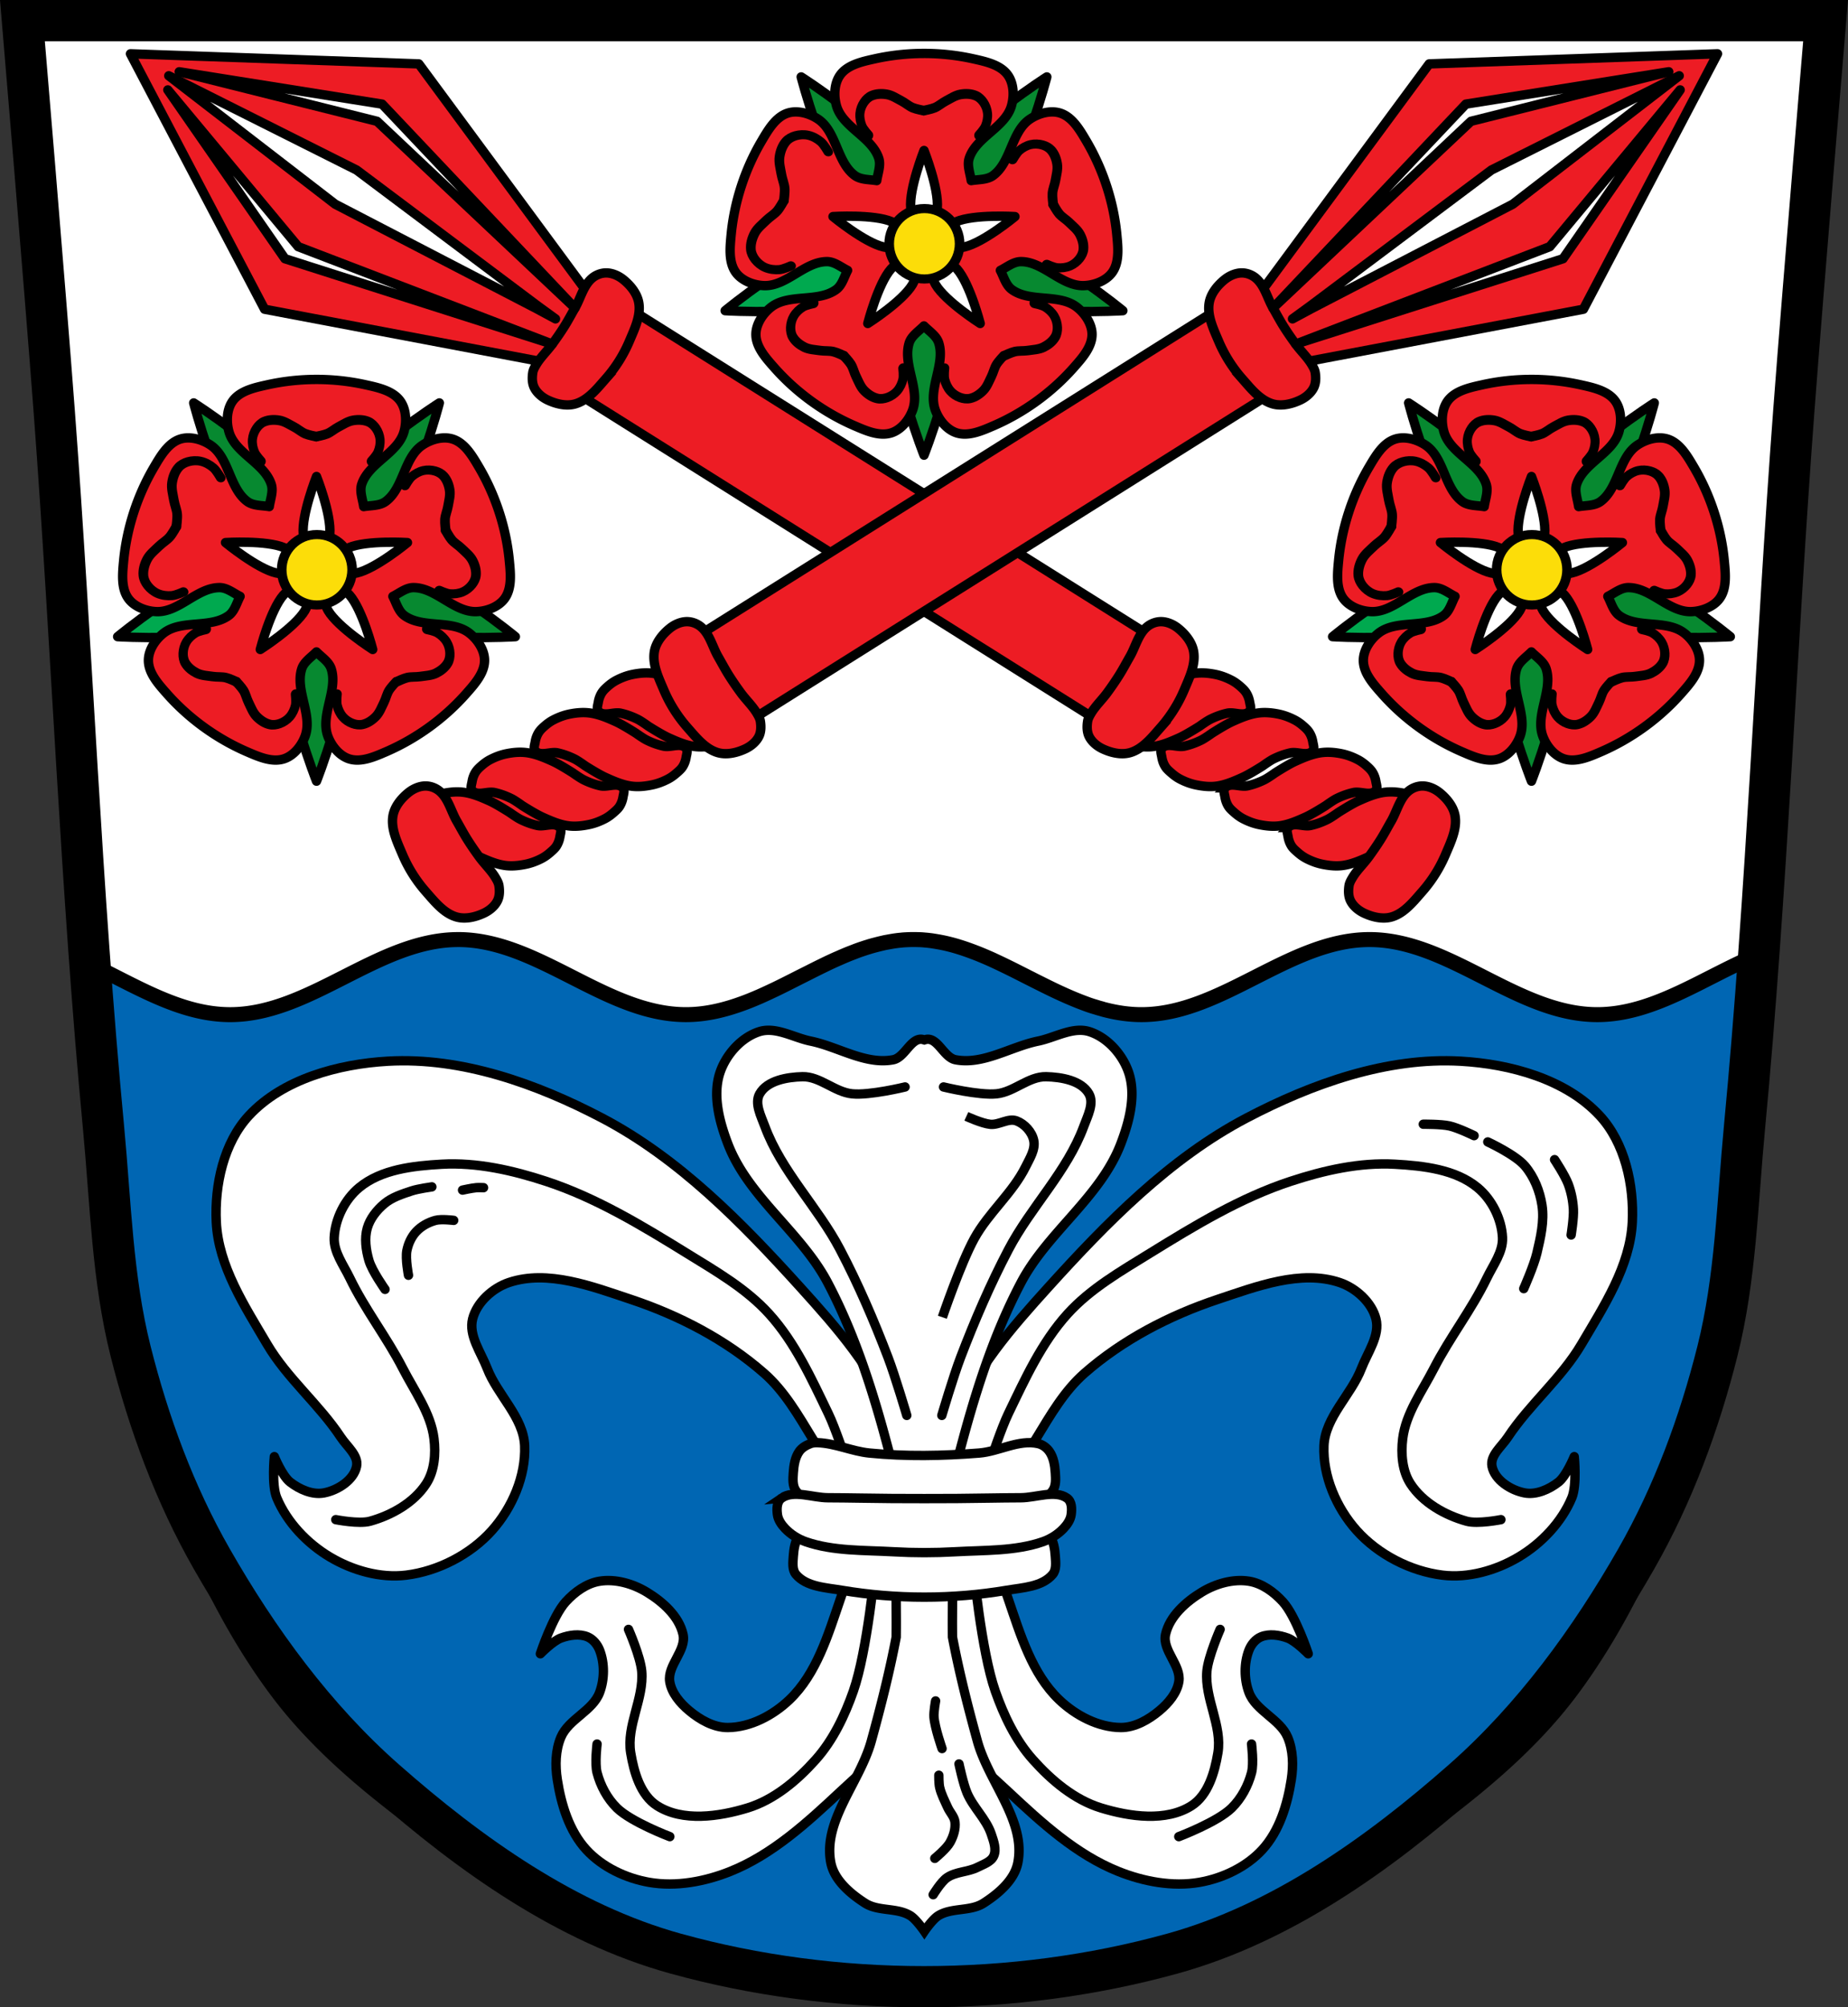 <svg xmlns="http://www.w3.org/2000/svg" xmlns:xlink="http://www.w3.org/1999/xlink" width="986.001" height="1070.993"><rect width="100%" height="100%" fill="#333333" stroke="none"/><defs><path id="o" d="M304.93 102.36c1.493-10.05 4.099-22.577 8.345-29.71 11.769-19.77 52.04-45.34 52.04-45.34s-11.857 46.19-27.01 63.51c-5.467 6.247-16.568 12.603-25.664 17.14-2.073 1.941-12.86 9.629-12.86 9.629s3.393-12.01 5.151-15.225z" style="fill:#078930;stroke:#000;stroke-width:5;stroke-linecap:round;stroke-linejoin:round"/><path id="q" d="M315.84 117.78c10.02-1.685 22.739-3.077 30.834-1.242 22.439 5.085 59.2 35.486 59.2 35.486s-47.596 2.994-68.74-6.068c-7.631-3.27-17.11-11.864-24.23-19.11-2.486-1.372-13.13-9.256-13.13-9.256s12.467-.482 16.07.195z" style="fill:#078930;stroke:#000;stroke-width:5;stroke-linecap:round;stroke-linejoin:round"/><path id="r" d="M295 132.92c-4.697 9.01-9.947 20.678-10.701 28.945-2.091 22.913 15.477 67.26 15.477 67.26s17.542-44.35 15.451-67.26c-.754-8.267-6-19.933-10.701-28.945-.538-2.789-4.75-15.347-4.75-15.347s-4.307 11.709-4.776 15.347z" style="fill:#078930;stroke:#000;stroke-width:5;stroke-linecap:round;stroke-linejoin:round"/><path id="w" d="M-994.07 45.37c0 13.321-10.22 24.12-22.828 24.12-12.607 0-22.828-10.799-22.828-24.12 0-13.321 10.22-24.12 22.827-24.12 12.607 0 22.828 10.799 22.828 24.12z" style="fill:#fcdd09;stroke:#000;stroke-width:6.243;stroke-linecap:round;stroke-linejoin:round"/><path id="s" d="M-801.29 38.493s-5.183-.876-7.614-1.827c-2.709-1.06-4.995-2.997-7.614-4.264-3.36-1.625-6.665-3.697-10.355-4.264-3.525-.542-7.357-.433-10.659.914-2.07.844-3.865 2.454-5.177 4.264-1.472 2.03-2.503 4.509-2.741 7-.264 2.775.372 5.684 1.523 8.223 1.015 2.238 4.568 5.787 4.568 5.787" style="stroke:#000;stroke-linecap:round"/><path id="t" d="M-801.29 38.493s5.183-.876 7.614-1.827c2.709-1.06 4.995-2.997 7.614-4.264 3.36-1.625 6.665-3.697 10.355-4.264 3.525-.542 7.357-.433 10.659.914 2.07.844 3.865 2.454 5.177 4.264 1.472 2.03 2.503 4.509 2.741 7 .264 2.775-.372 5.684-1.523 8.223-1.015 2.238-4.568 5.787-4.568 5.787" style="stroke:#000;stroke-linecap:round"/><path id="u" d="M-797.09 82.921c-1.788-12.04-4.908-27.03-9.991-35.572-14.09-23.672-62.31-54.28-62.31-54.28s14.196 55.31 32.34 76.04c6.546 7.48 19.838 15.09 30.728 20.518 2.483 2.324 15.397 11.529 15.397 11.529s-4.062-14.375-6.167-18.229z" style="fill:#fff;stroke:#000;stroke-width:13.09;stroke-linecap:round;stroke-linejoin:round"/><path id="v" d="M-810.17 101.38c-11.999-2.02-27.23-3.684-36.919-1.487-26.867 6.088-70.876 42.488-70.876 42.488s56.988 3.585 82.31-7.266c9.136-3.915 20.481-14.205 29.01-22.886 2.977-1.643 15.722-11.08 15.722-11.08s-14.927-.577-19.243.233z" style="fill:#fff;stroke:#000;stroke-width:13.09;stroke-linecap:round;stroke-linejoin:round"/><path id="p" d="M294.62 102.36c-1.493-10.05-4.099-22.577-8.345-29.71-11.769-19.77-52.04-45.34-52.04-45.34s11.857 46.19 27.01 63.51c5.467 6.247 16.568 12.603 25.664 17.14 2.073 1.941 12.86 9.629 12.86 9.629s-3.393-12.01-5.151-15.225z" style="fill:#078930;stroke:#000;stroke-width:5;stroke-linecap:round;stroke-linejoin:round"/></defs><path d="M11.97 11.01S23.717 149.988 28.94 219.528c9.563 127.322 14.24 255.03 26.301 382.14 3.784 39.868 4.672 80.436 14.443 119.27 9.669 38.427 23.617 76.31 43.26 110.706 24.794 43.418 55.08 84.937 92.567 117.971 45.188 39.82 97 76.69 155.008 92.721 85.143 23.528 179.819 23.528 264.96 0 58.01-16.03 109.821-52.9 155.01-92.72 37.486-33.035 67.772-74.554 92.567-117.972 19.642-34.396 33.59-72.279 43.26-110.707 9.77-38.833 10.659-79.401 14.442-119.27 12.062-127.109 16.738-254.817 26.301-382.139 5.223-69.54 16.972-208.518 16.972-208.518Z" style="fill:#fff;stroke:none;stroke-width:22;stroke-linecap:butt;stroke-linejoin:miter;stroke-miterlimit:4;stroke-dasharray:none;stroke-opacity:1"/><use xlink:href="#a" width="100%" height="100%" style="fill:#0ff" transform="matrix(-1 0 0 1 985.997 0)"/><path d="m333.012 409.21-12.524 18.922s-19.678-2.447-21.523-2.496c-1.845-.05-17.686-18.519-17.686-18.519l4.334-6.52s10.527-7.354 12.044-8.308c1.517-.953 25.85 7.939 26.532 9.023.681 1.083 8.821 7.895 8.821 7.895z" style="fill:#ed1c24;stroke:#000;fill-opacity:1"/><use xlink:href="#b" width="100%" height="100%" style="fill:#ed1c24;fill-opacity:1" transform="matrix(-1 0 0 1 985.997 0)"/><use xlink:href="#c" width="100%" height="100%" style="fill:#ed1c24;fill-opacity:1" transform="matrix(-1 0 0 1 985.997 0)"/><use xlink:href="#d" width="100%" height="100%" style="fill:#ed1c24;fill-opacity:1" transform="matrix(-1 0 0 1 985.997 0)"/><use xlink:href="#e" width="100%" height="100%" style="fill:#ed1c24;fill-opacity:1" transform="matrix(-1 0 0 1 985.997 0)"/><path id="d" d="m680.73 432.567 12.525 18.922s19.678-2.447 21.523-2.497c1.845-.05 17.686-18.518 17.686-18.518l-4.334-6.521s-10.527-7.354-12.044-8.307c-1.517-.954-25.85 7.938-26.532 9.022-.681 1.084-8.821 7.896-8.821 7.896z" style="fill:#ed1c24;stroke:#000;fill-opacity:1"/><path id="g" d="M653.323 420.868c-.589 1.23.036 2.973.254 4.337.272 1.699.87 3.377 1.728 4.805.86 1.436 2.16 2.526 3.397 3.612 1.396 1.225 2.897 2.33 4.541 3.188 2.722 1.419 5.62 2.531 8.663 3.148 3.575.725 7.282 1.149 10.994.627 4.712-.662 9.342-2.667 13.798-4.684 3.715-1.681 10.687-6.11 10.687-6.11s3.784-2.75 5.827-3.757c2.865-1.41 5.882-2.512 8.93-3.185 3.935-.87 9.086 2.057 11.918-1.088 1.102-1.223.303-3.224.053-4.783-.272-1.698-.87-3.377-1.728-4.804-.86-1.436-2.057-2.549-3.294-3.636-1.397-1.225-2.955-2.37-4.6-3.227-2.722-1.42-5.62-2.532-8.662-3.15-3.575-.726-7.326-1.084-11.038-.563-4.711.662-9.298 2.604-13.753 4.62-3.717 1.683-10.732 6.175-10.732 6.175s-3.739 2.686-5.783 3.692c-2.865 1.411-5.882 2.513-8.93 3.186-3.935.869-9.086-2.057-11.918 1.088a2.263 2.263 0 0 0-.351.51z" style="fill:#ed1c24;stroke:#000;stroke-width:5;stroke-linecap:round;fill-opacity:1"/><path d="M244.444 501.29c-42.745 0-78.911 40.06-121.66 40.06-26.807 0-50.972-15.75-75.81-27.5 3.612 58.17 4.916 116.74 14.906 174.12C67.9 722.534 76.287 756.933 89 789.63c15.355 39.474 33.478 78.71 58.844 112.62 18.288 24.457 41.64 45.05 65.875 63.62 27.747 21.273 57.967 39.817 89.94 53.97 33.818 14.97 69.927 25.08 106.25 32.09 27.334 5.277 55.35 7.28 83.19 7.374 27.662.094 55.55-1.529 82.72-6.75 36.46-7.01 72.55-17.63 106.47-32.75 31.934-14.235 62.22-32.696 89.97-53.968 24.24-18.58 47.587-39.17 65.875-63.62 25.365-33.92 43.489-73.15 58.844-112.62 12.718-32.695 21.11-67.16 27.12-101.72 10.273-59.01 11.392-119.23 15.25-179.03-28.914 11.61-56.26 32.5-87.12 32.5-42.745 0-78.79-40.06-121.53-40.06-42.745 0-78.911 40.06-121.66 40.06-6.625 0-13.08-.967-19.438-2.594-.051-.013-.105-.018-.156-.031-.72-.185-1.44-.423-2.156-.625-.415-.117-.836-.222-1.25-.344-.365-.108-.73-.232-1.094-.344-.822-.252-1.65-.478-2.47-.75-.498-.166-1-.328-1.5-.5-.992-.344-1.98-.725-2.968-1.094-.765-.286-1.52-.575-2.281-.875-.724-.284-1.435-.58-2.156-.875a194.654 194.654 0 0 1-6.781-2.938 263.577 263.577 0 0 1-3.72-1.72 394.915 394.915 0 0 1-7.405-3.624c-1.351-.675-2.713-1.347-4.063-2.031-.365-.185-.73-.377-1.094-.563-.747-.38-1.503-.745-2.25-1.125-2.947-1.498-5.892-3-8.844-4.47l-.313-.155c-.155-.077-.314-.142-.47-.22a355.95 355.95 0 0 0-5.812-2.812c-.941-.443-1.87-.882-2.813-1.313-.085-.04-.165-.087-.25-.125-1.246-.567-2.5-1.117-3.75-1.656a174.885 174.885 0 0 0-3.75-1.563 160.275 160.275 0 0 0-7.751-2.875c-1.071-.36-2.142-.704-3.22-1.031-.156-.048-.31-.11-.468-.156-.073-.022-.146-.041-.22-.063-1.282-.38-2.583-.735-3.874-1.063a96.14 96.14 0 0 0-2.625-.625 87.433 87.433 0 0 0-2.813-.563c-.157-.03-.312-.065-.47-.094-.03-.006-.062.006-.093 0a79.628 79.628 0 0 0-3.188-.531c-.042-.006-.083-.025-.125-.031a76.661 76.661 0 0 0-2.875-.344c-.25-.025-.5-.04-.75-.063-.77-.07-1.54-.143-2.313-.188-.662-.038-1.304-.043-1.97-.063a70.033 70.033 0 0 0-5.062.032c-.9.04-1.793.083-2.688.156-.293.024-.583.066-.875.094-.636.06-1.273.112-1.906.188-.304.036-.603.085-.906.125-.156.02-.313.04-.47.063-1.18.163-2.36.379-3.53.594-.675.124-1.36.234-2.031.375-.315.066-.623.15-.938.219-.878.193-1.751.405-2.625.625-.282.07-.562.145-.844.219-.78.204-1.567.402-2.344.625-.405.116-.815.223-1.22.344-.052.016-.102.046-.155.063-.936.282-1.881.567-2.813.875-.022.007-.041.024-.063.03-.624.207-1.253.409-1.875.626-.587.205-1.165.41-1.75.625-.63.23-1.248.479-1.875.719-.322.123-.647.249-.97.375-.615.24-1.228.47-1.843.719-1.018.412-2.048.848-3.063 1.28-.69.296-1.374.603-2.063.907-.435.192-.878.367-1.313.563a243.486 243.486 0 0 0-4.75 2.188c-.105.05-.207.106-.313.156-.323.154-.646.314-.97.469a418.84 418.84 0 0 0-5.593 2.75c-1.158.578-2.312 1.165-3.47 1.75-2.028 1.026-4.065 2.032-6.093 3.063-3.92 1.992-7.844 3.984-11.781 5.875-.247.119-.503.226-.75.344a282.165 282.165 0 0 1-3.875 1.813c-.157.072-.312.147-.47.219-1.113.507-2.225 1.014-3.343 1.5-.124.054-.251.103-.375.156a178.34 178.34 0 0 1-3.344 1.406c-.645.263-1.291.528-1.938.78-.741.292-1.476.567-2.22.845-10.06 3.756-20.344 6.28-31.03 6.28-42.744 0-78.79-40.06-121.53-40.06z" style="fill:#0066b3;stroke:#000;stroke-width:8;stroke-miterlimit:4;stroke-dasharray:none;stroke-linejoin:round;fill-opacity:1"/><path d="M476.714 758.45c-10.07-27.25-30.19-50.07-49.68-71.62-31.11-34.391-64.742-68.786-105.81-90.33-34.877-18.294-74.874-32.557-114.2-30.32-26.514 1.507-56.14 9.562-74.2 29.03-13.46 14.516-18.372 37-17.42 56.779 1.134 23.498 15.16 44.892 27.1 65.17 10.718 18.207 27.723 32.05 39.36 49.68 3.234 4.9 9.528 9.727 8.388 15.486-1.454 7.348-10.06 12.807-17.42 14.195-6.216 1.172-13.08-1.91-18.07-5.807-4.184-3.272-8.387-13.55-8.387-13.55s-1.53 15.178 1.29 21.938c5.453 13.07 16.214 24.377 28.388 31.615 11.97 7.118 26.824 11.39 40.646 9.678 17.09-2.118 34.33-11.03 45.808-23.873 10.75-12.03 18.09-29.04 17.42-45.16-.634-15.281-14.5-27.02-20-41.29-3.304-8.573-10.02-17.552-7.742-26.453 2.26-8.84 10.705-16.453 19.355-19.356 20.789-6.978 44.36 2.092 65.16 9.03 25.66 8.562 50.629 21.524 70.97 39.36 10.867 9.528 18.28 22.503 25.807 34.84 8.866 14.535 20.317 28.938 22.58 45.81 1.807 13.462-3.343 27.15-7.741 40-6.48 18.929-12.64 39.727-27.1 53.55-8.696 8.317-20.872 14.773-32.904 14.84-7.512.043-14.89-4.206-20.646-9.03-4.754-3.984-9.356-9.356-10.323-15.484-1.36-8.608 8.972-16.652 7.097-25.16-2.133-9.682-10.875-17.447-19.355-22.582-7.363-4.46-16.663-7.173-25.16-5.807-6.955 1.118-13.316 5.765-18.06 10.969-6.937 7.602-13.55 27.744-13.55 27.744s6.644-6.813 10.969-8.388c4.45-1.62 9.82-2.462 14.194-.645 2.952 1.227 5.299 4.115 6.452 7.097 2.714 7.02 2.627 15.528 0 22.582-3.672 9.859-16.556 14.179-20.646 23.873-2.937 6.96-3.09 15.12-1.936 22.582 2.063 13.34 6.36 27.472 15.484 37.422 8.516 9.288 21.14 15.255 33.549 17.42 14.322 2.499 29.728-.406 43.23-5.806 22.447-8.98 41.06-26.06 58.71-42.584 13.267-12.422 28.816-24.792 34.84-41.938 12.265-34.905.257-74.04-1.935-110.98-.884-14.89.65-30.527-4.516-44.52zM509.604 758.45c10.07-27.25 30.19-50.07 49.679-71.62 31.11-34.391 64.743-68.786 105.81-90.33 34.878-18.294 74.875-32.557 114.2-30.32 26.515 1.507 56.14 9.562 74.2 29.03 13.46 14.516 18.373 37 17.42 56.779-1.133 23.498-15.16 44.892-27.1 65.17-10.717 18.207-27.722 32.05-39.36 49.68-3.233 4.9-9.527 9.727-8.387 15.486 1.454 7.348 10.06 12.807 17.42 14.195 6.216 1.172 13.08-1.91 18.07-5.807 4.184-3.272 8.387-13.55 8.387-13.55s1.53 15.178-1.29 21.938c-5.453 13.07-16.214 24.377-28.388 31.615-11.971 7.118-26.824 11.39-40.646 9.678-17.09-2.118-34.33-11.03-45.808-23.873-10.751-12.03-18.09-29.04-17.42-45.16.634-15.281 14.5-27.02 20-41.29 3.304-8.573 10.02-17.552 7.742-26.453-2.26-8.84-10.705-16.453-19.355-19.356-20.79-6.978-44.36 2.092-65.16 9.03-25.66 8.562-50.63 21.524-70.97 39.36-10.867 9.528-18.281 22.503-25.807 34.84-8.866 14.535-20.317 28.938-22.581 45.81-1.806 13.462 3.344 27.15 7.742 40 6.479 18.929 12.639 39.727 27.1 53.55 8.696 8.317 20.872 14.773 32.904 14.84 7.512.043 14.889-4.206 20.646-9.03 4.754-3.984 9.356-9.356 10.323-15.484 1.359-8.608-8.972-16.652-7.097-25.16 2.133-9.682 10.875-17.447 19.355-22.582 7.363-4.46 16.663-7.173 25.16-5.807 6.955 1.118 13.316 5.765 18.06 10.969 6.937 7.602 13.549 27.744 13.549 27.744s-6.643-6.813-10.968-8.388c-4.45-1.62-9.82-2.462-14.194-.645-2.952 1.227-5.3 4.115-6.452 7.097-2.714 7.02-2.627 15.528 0 22.582 3.672 9.859 16.556 14.179 20.646 23.873 2.937 6.96 3.09 15.12 1.936 22.582-2.063 13.34-6.361 27.472-15.484 37.422-8.516 9.288-21.14 15.255-33.55 17.42-14.321 2.499-29.727-.406-43.23-5.806-22.446-8.98-41.06-26.06-58.71-42.584-13.266-12.422-28.815-24.792-34.84-41.938-12.264-34.905-.256-74.04 1.935-110.98.884-14.89-.651-30.527 4.516-44.52z" style="fill:#fff;stroke:#000;stroke-width:5;stroke-linejoin:round"/><path d="M179.154 810.78s12.415 2.469 18.297.833c11.556-3.214 23.4-9.907 29.94-19.962 4.45-6.84 5.166-16.02 4.159-24.12-1.685-13.548-10.4-25.282-16.634-37.428-8.511-16.582-20.19-31.446-28.28-48.24-3.35-6.96-8.69-13.911-8.317-21.625.478-9.907 5.667-20.29 13.307-26.615 11.763-9.738 28.834-11.613 44.08-12.476 18.793-1.064 37.842 3.27 55.724 9.149 26.619 8.75 51.01 23.53 74.853 38.26 15.519 9.589 31.832 18.918 44.08 32.438 13.854 15.293 22.644 34.642 31.604 53.23 3.734 7.746 9.149 24.12 9.149 24.12M800.814 810.78s-12.415 2.469-18.297.833c-11.556-3.214-23.4-9.907-29.941-19.962-4.45-6.84-5.165-16.02-4.158-24.12 1.685-13.548 10.4-25.282 16.634-37.428 8.51-16.582 20.19-31.446 28.28-48.24 3.35-6.96 8.689-13.911 8.317-21.625-.478-9.907-5.667-20.29-13.307-26.615-11.763-9.738-28.834-11.613-44.08-12.476-18.793-1.064-37.842 3.27-55.724 9.149-26.62 8.75-51.01 23.53-74.853 38.26-15.52 9.589-31.832 18.918-44.08 32.438-13.854 15.293-22.644 34.642-31.604 53.23-3.734 7.746-9.15 24.12-9.15 24.12M335.334 869.33s6.388 14.566 7.06 22.35c1.254 14.585-8.28 29.08-5.881 43.52 1.724 10.379 5.233 22.59 14.11 28.23 13.574 8.62 32.846 5.874 48.22 1.177 14.254-4.353 26.55-14.747 36.462-25.877 9.219-10.352 15.404-23.384 19.995-36.464 7.516-21.41 11.762-67.05 11.762-67.05M650.994 869.33s-6.388 14.566-7.06 22.35c-1.254 14.585 8.28 29.08 5.88 43.52-1.723 10.379-5.232 22.59-14.11 28.23-13.573 8.62-32.845 5.874-48.22 1.177-14.253-4.353-26.55-14.747-36.461-25.877-9.22-10.352-15.404-23.384-19.995-36.464-7.516-21.41-11.762-67.05-11.762-67.05M628.944 979.9s20.602-7.784 28.23-15.29c5.13-5.05 8.762-11.857 10.586-18.82 1.292-4.931 0-15.291 0-15.291M357.384 979.9s-20.601-7.784-28.23-15.29c-5.13-5.05-8.762-11.857-10.586-18.82-1.291-4.931 0-15.291 0-15.291" style="fill:none;stroke:#000;stroke-width:5;stroke-linecap:round"/><path d="M410.034 549.69c-1.697 0-3.372.226-5.03.762-9.515 3.075-17.558 12.15-20.787 21.615-4.142 12.14-.418 26.29 4.17 38.27 10.873 28.38 39.07 47.12 53.23 74.02 15.24 28.944 25 60.67 33.27 92.32a324.16 324.16 0 0 1 3.576 15.194c-.26 23.774-.416 47.527-.265 71.3.022 3.415-.007 6.84-.033 10.262-3.55 18.665-8.225 37.14-13.273 55.45-6.06 21.975-25.925 42.496-21.614 64.879 1.786 9.271 10.349 16.561 18.304 21.648 7.03 4.493 17 2.27 24.1 6.654 3.173 1.961 7.514 8.308 7.514 8.308s4.308-6.348 7.48-8.308c7.095-4.385 17.07-2.16 24.1-6.654 7.956-5.086 16.52-12.376 18.305-21.648 4.31-22.383-15.556-42.905-21.614-64.88-5.05-18.308-9.724-36.78-13.273-55.45-.026-3.42-.055-6.845-.033-10.261.15-23.774-.005-47.527-.265-71.3a325.051 325.051 0 0 1 3.575-15.194c8.267-31.65 18.03-63.38 33.27-92.32 14.159-26.892 42.35-45.635 53.23-74.02 4.589-11.98 8.312-26.12 4.17-38.27-3.228-9.464-11.271-18.54-20.786-21.615-8.848-2.86-18.33 3.139-27.44 4.998-14.761 3.01-29.29 12.79-44.09 9.964-6.27-1.197-9.554-12.187-15.79-10.824-.285.063-.585.149-.86.232-.265-.08-.552-.171-.828-.232-6.235-1.363-9.52 9.627-15.79 10.824-14.797 2.826-29.327-6.952-44.09-9.964-7.402-1.51-15.05-5.757-22.408-5.76z" style="fill:#fff;stroke:#000;stroke-width:5;stroke-linecap:round"/><path d="M503.424 579.93s18.832 4.619 28.29 3.652c9.283-.95 17.14-9.353 26.466-9.127 8.189.198 18.768 2.01 22.815 9.127 2.89 5.087-.717 11.849-2.738 17.34-8.864 24.09-28.22 42.982-40.15 65.71-9.748 18.57-18.06 37.91-25.553 57.5-3.886 10.153-10.04 31.03-10.04 31.03M482.904 579.93s-18.832 4.619-28.29 3.652c-9.283-.95-17.14-9.353-26.466-9.127-8.19.198-18.768 2.01-22.815 9.127-2.891 5.087.717 11.849 2.738 17.34 8.864 24.09 28.22 42.982 40.15 65.71 9.748 18.57 18.06 37.91 25.553 57.5 3.886 10.153 10.04 31.03 10.04 31.03" style="fill:none;stroke:#000;stroke-width:5;stroke-linecap:round;stroke-linejoin:round"/><path d="M436.284 769.72c-1.301-.045-2.658.03-3.873.498-2.243.86-4.53 2.148-5.925 4.105-2.296 3.219-2.948 7.475-3.211 11.42-.214 3.214-.506 6.939 1.357 9.566 5.355 7.552 15.718 10.377 24.66 12.777 12.64 3.393 27.449 7.536 39.22 1.82 2.355-1.142 3.08-4.233 4.568-6.388.023-.033.027-.095.066-.1.047-.003.069.064.099.1 1.685 1.995 2.187 5.244 4.535 6.389 11.775 5.74 26.606 1.578 39.26-1.821 8.93-2.4 19.266-5.241 24.627-12.777 1.868-2.626 1.599-6.351 1.39-9.566-.256-3.946-.915-8.201-3.211-11.42-1.395-1.956-3.582-3.572-5.925-4.105-10.361-2.357-20.886 4.19-31.478 5.03-19.457 1.545-39.13 1.926-58.55 0-9.34-.926-18.227-5.2-27.606-5.528zM436.284 814.35c.083 1.3-2.658.03-3.873.498-2.243.86-4.53 2.148-5.925 4.105-2.296 3.219-2.948 7.475-3.211 11.42-.214 3.214-.691 7.08 1.357 9.566 5.532 6.714 16.08 7.097 24.66 8.54 28.844 4.853 58.906 4.859 87.75 0 8.568-1.443 19.09-1.843 24.627-8.54 2.053-2.484 1.599-6.351 1.39-9.566-.256-3.946-.915-8.201-3.211-11.42-1.395-1.956-3.582-3.572-5.925-4.105-10.361-2.357-20.886 4.19-31.478 5.03-19.457 1.545-39.13 1.926-58.55 0-9.34-.926-28.531 3.81-27.606-5.528z" style="fill:#fff;stroke:#000;stroke-width:5;stroke-linecap:round;stroke-linejoin:round"/><path d="M417.084 799.24c-2.742 1.899-2.68 5.844-2.284 8.844.358 2.72 2.08 5.305 4.104 7.426 2.887 3.03 6.732 5.55 10.956 7.03 14.632 5.12 31.23 4.482 47 5.38 10.844.618 21.76.618 32.604 0 15.772-.9 32.37-.26 47-5.38 4.224-1.478 8.07-4 10.956-7.03 2.023-2.121 3.746-4.704 4.104-7.426.395-3 .458-6.945-2.284-8.843-6.383-4.42-16.418-.166-24.627-.142-11.41.033-22.816.33-34.23.397-11.474.067-22.95.067-34.424 0-11.41-.066-22.816-.363-34.23-.397-8.22-.024-18.268-4.283-24.66.142z" style="fill:#fff;stroke:#000;stroke-width:5;stroke-linecap:round"/><path d="M502.804 702.8s9.769-28.78 17.06-42.03c7.576-13.772 20.462-24.273 27.41-38.37 2.158-4.378 5.299-9.238 4.264-14.01-.977-4.497-4.827-8.736-9.137-10.354-4.41-1.655-9.322 2.279-14.01 1.827-4.474-.431-12.791-4.264-12.791-4.264" style="fill:none;stroke:#000;stroke-width:5;stroke-linejoin:round"/><path d="M497.894 1010.88s4.142-6.823 7.322-9.04c4.726-3.302 11.227-2.986 16.367-5.598 3.125-1.588 7.17-2.836 8.614-6.03 1.607-3.554-.061-7.928-1.292-11.63-2.682-8.06-9.603-14.15-12.921-21.965-2.096-4.938-4.307-15.505-4.307-15.505M502.634 932.92s-3.87-11.03-4.307-16.797c-.218-2.877.86-8.614.86-8.614" style="fill:none;stroke:#000;stroke-width:5;stroke-linecap:round"/><path d="M498.764 991.5s6.293-5.133 8.183-8.613c1.762-3.243 3-7.101 2.584-10.768-.33-2.871-2.693-5.117-3.876-7.753-1.584-3.526-3.45-6.998-4.307-10.768-.478-2.105-.431-6.461-.431-6.461M205.444 687.927s-6.99-9.821-8.614-15.505c-1.581-5.528-2.453-11.703-.861-17.228 1.455-5.05 5.02-9.534 9.04-12.921 4.126-3.475 9.52-5.201 14.644-6.891 3.476-1.147 10.768-2.154 10.768-2.154M217.944 680.397s-1.711-8.831-.861-13.14c.727-3.685 2.396-7.37 4.953-10.122 2.716-2.922 6.486-4.99 10.337-6.03 3.118-.843 9.69 0 9.69 0M246.794 634.957s4.853-1.076 7.322-1.292c1.287-.113 3.876 0 3.876 0M759.394 599.813s9.443-.111 14.01.914c4.58 1.028 13.1 5.177 13.1 5.177M793.804 609.253s14.713 6.8 19.796 12.79c4.942 5.825 7.982 13.465 9.137 21.01 1.296 8.479-.778 17.235-2.741 25.584-1.537 6.535-7 18.883-7 18.883M829.444 618.703s5.57 8.409 7.309 13.1c1.587 4.274 2.483 8.848 2.74 13.4.26 4.579-1.217 13.705-1.217 13.705" style="fill:none;stroke:#000;stroke-width:5;stroke-linecap:round"/><path id="a" d="m619.314 388.047 12.524 18.921s19.678-2.446 21.523-2.496c1.845-.05 17.686-18.518 17.686-18.518l-4.334-6.521s-10.527-7.354-12.044-8.308c-1.517-.953-25.85 7.94-26.532 9.023-.681 1.084-8.821 7.895-8.821 7.895z" style="fill:#ed1c24;stroke:#000;fill-opacity:1"/><path id="f" d="m298.286 203.81 28.284-45 291.595 183.278-28.284 44.999z" style="fill:#ed1c24;stroke:#000;stroke-width:5;stroke-linecap:round;stroke-linejoin:round;fill-opacity:1"/><path id="b" d="M585.98 378.54c-.588 1.231.036 2.974.254 4.338.272 1.698.87 3.377 1.729 4.805.86 1.435 2.159 2.526 3.396 3.612 1.397 1.225 2.898 2.33 4.541 3.187 2.723 1.42 5.621 2.532 8.663 3.15 3.576.724 7.283 1.148 10.995.626 4.712-.662 9.342-2.668 13.797-4.684 3.716-1.682 10.688-6.11 10.688-6.11s3.783-2.75 5.826-3.757c2.865-1.41 5.882-2.512 8.93-3.186 3.936-.868 9.087 2.057 11.918-1.087 1.102-1.223.303-3.224.054-4.783-.272-1.698-.87-3.377-1.729-4.805-.86-1.435-2.057-2.548-3.294-3.635-1.396-1.225-2.955-2.37-4.599-3.227-2.722-1.42-5.62-2.532-8.662-3.15-3.575-.726-7.327-1.084-11.038-.563-4.712.662-9.299 2.604-13.754 4.62-3.716 1.683-10.731 6.174-10.731 6.174s-3.74 2.687-5.783 3.693c-2.865 1.41-5.882 2.512-8.93 3.186-3.936.869-9.087-2.057-11.919 1.088a2.263 2.263 0 0 0-.35.51z" style="fill:#ed1c24;stroke:#000;stroke-width:5;stroke-linecap:round;fill-opacity:1"/><path id="h" d="M582.076 380.693c-.772 1.308-1.557 2.691-1.786 4.193-.405 2.664-.393 5.634.815 8.042 1.453 2.896 4.236 5.184 7.165 6.57 4.443 2.103 9.864 3.415 14.597 2.088 6.838-1.917 11.756-8.211 16.448-13.544a73.772 73.772 0 0 0 12.473-19.844c2.765-6.53 6.285-13.682 5.055-20.67-.854-4.843-4.367-9.181-8.194-12.272-2.523-2.038-5.802-3.533-9.045-3.581-2.694-.04-5.535 1.022-7.599 2.753-4.704 3.947-6.123 10.645-9.186 15.966-1.893 3.289-3.663 6.652-5.682 9.864-2.02 3.212-4.183 6.336-6.424 9.398-2.76 3.768-6.26 7.013-8.635 11.035z" style="fill:#ed1c24;stroke:#000;stroke-width:5;stroke-linecap:round;fill-opacity:1"/><path id="j" d="m299.502 194.96-158.327-29.978-71.563-136.28 153.833 5.388 95.668 129.668z" style="fill:#ed1c24;stroke:#000;stroke-width:5;stroke-linejoin:round;fill-opacity:1"/><path id="k" d="M286.045 194.627c-.772 1.308-1.558 2.69-1.786 4.193-.405 2.663-.393 5.633.815 8.041 1.452 2.896 4.236 5.184 7.165 6.57 4.443 2.103 9.864 3.415 14.597 2.089 6.837-1.918 11.756-8.211 16.448-13.544a73.772 73.772 0 0 0 12.473-19.844c2.765-6.53 6.285-13.683 5.055-20.67-.854-4.844-4.367-9.182-8.194-12.272-2.523-2.038-5.802-3.533-9.045-3.581-2.694-.04-5.535 1.022-7.6 2.753-4.703 3.947-6.122 10.645-9.185 15.966-1.894 3.289-3.664 6.651-5.683 9.864-2.019 3.212-4.183 6.335-6.424 9.397-2.757 3.77-6.259 7.014-8.634 11.036z" style="fill:#ed1c24;stroke:#000;stroke-width:5;stroke-linecap:round;fill-opacity:1"/><path id="l" d="m89.545 47.972 62.502 90.073 142.626 45.543-135.558-51.978Z" style="fill:#fff;stroke:#000;stroke-width:5;stroke-linejoin:round"/><path id="m" d="m95.627 38.295 108.267 17.26L306.78 164.327 201.16 64.716Z" style="fill:#fff;stroke:#000;stroke-width:5;stroke-linejoin:round"/><path id="n" d="m90.045 40.43 88.782 68.5 107.378 55.715 10.178 5.475-9.347-6.797-96.767-72.597z" style="fill:#fff;stroke:#000;stroke-width:5;stroke-linejoin:round"/><use xlink:href="#f" width="100%" height="100%" style="fill:#ed1c24;fill-opacity:1" transform="matrix(-1 0 0 1 985.997 0)"/><use xlink:href="#g" width="100%" height="100%" style="fill:#ed1c24;fill-opacity:1" transform="matrix(-1 0 0 1 985.997 0)"/><use xlink:href="#h" width="100%" height="100%" style="fill:#ed1c24;fill-opacity:1" transform="matrix(-1 0 0 1 985.997 0)"/><use xlink:href="#i" width="100%" height="100%" style="fill:#ed1c24;fill-opacity:1" transform="matrix(-1 0 0 1 985.997 0)"/><use xlink:href="#j" width="100%" height="100%" style="fill:#ed1c24;fill-opacity:1" transform="matrix(-1 0 0 1 985.997 0)"/><use xlink:href="#k" width="100%" height="100%" style="fill:#ed1c24;fill-opacity:1" transform="matrix(-1 0 0 1 985.997 0)"/><use xlink:href="#l" width="100%" height="100%" style="fill:#fff;stroke:#000" transform="matrix(-1 0 0 1 985.997 0)"/><use xlink:href="#m" width="100%" height="100%" style="fill:#fff;stroke:#000" transform="matrix(-1 0 0 1 985.997 0)"/><use xlink:href="#n" width="100%" height="100%" transform="matrix(-1 0 0 1 985.997 0)"/><use xlink:href="#o" width="100%" height="100%" style="fill:#00a94f;fill-opacity:1" transform="translate(-130.896 187.66)"/><use xlink:href="#p" width="100%" height="100%" style="fill:#00a94f;fill-opacity:1" transform="translate(-130.896 187.66)"/><use xlink:href="#q" width="100%" height="100%" style="fill:#00a94f;fill-opacity:1" transform="translate(-130.896 187.66)"/><path d="M152.804 305.44c-10.02-1.684-22.74-3.076-30.834-1.241-22.44 5.085-59.2 35.486-59.2 35.486s47.596 2.994 68.74-6.068c7.63-3.27 17.11-11.864 24.23-19.11 2.486-1.372 13.13-9.256 13.13-9.256s-12.467-.482-16.07.195z" style="fill:#00a94f;fill-opacity:1;stroke:#000;stroke-width:5;stroke-linecap:round;stroke-linejoin:round"/><use xlink:href="#r" width="100%" height="100%" style="fill:#00a94f;fill-opacity:1" transform="translate(-130.896 187.66)"/><path d="M168.884 202.442c-8.865 0-17.73.974-26.28 2.875-6.624 1.472-14.461 3.126-18.438 8.625-3.241 4.483-3.498 11.152-1.97 16.469 3.309 11.502 18.809 16.563 22.532 27.938 1.23 3.76-.463 7.929-1.063 11.938-3.99-.662-8.47-.361-11.656-2.688-9.667-7.06-9.677-23.362-19.594-30.06-4.584-3.097-11.02-4.947-16.281-3.25-6.46 2.082-10.46 9.03-13.906 14.875-8.9 15.09-14.586 32.557-16.25 50-.644 6.747-1.467 14.715 2.53 20.19 3.264 4.467 9.535 6.78 15.06 6.969 11.962.408 21.564-12.786 33.532-12.813 3.953-.01 7.376 2.879 11 4.688-1.87 3.594-2.922 7.933-6.125 10.25-9.697 7.01-25.25 2.01-34.688 9.375-4.361 3.403-8.08 8.968-8.094 14.5-.015 6.786 5.38 12.728 9.875 17.813 11.604 13.13 26.457 23.903 42.53 30.875 6.219 2.697 13.498 5.956 19.939 3.844 5.256-1.724 9.394-6.956 11.28-12.156 4.084-11.25-5.484-24.484-1.812-35.875 1.209-3.751 5.01-6.124 7.844-9 2.839 2.883 6.664 5.243 7.875 9 3.672 11.39-5.896 24.625-1.813 35.875 1.887 5.2 6.03 10.433 11.28 12.156 6.44 2.112 13.752-1.147 19.97-3.844 16.07-6.972 30.927-17.746 42.53-30.875 4.495-5.085 9.86-11.03 9.845-17.813-.012-5.532-3.732-11.1-8.094-14.5-9.436-7.362-24.96-2.361-34.656-9.375-3.203-2.317-4.287-6.656-6.156-10.25 3.624-1.81 7.05-4.696 11-4.688 11.968.027 21.6 13.22 33.563 12.813 5.528-.188 11.799-2.502 15.06-6.97 3.998-5.472 3.144-13.44 2.5-20.19-1.664-17.442-7.35-34.906-16.25-50-3.447-5.845-7.448-12.792-13.906-14.874-5.265-1.697-11.666.153-16.25 3.25-9.917 6.7-9.958 23.01-19.625 30.06-3.188 2.327-7.666 2.025-11.656 2.688-.6-4.01-2.293-8.178-1.063-11.938 3.724-11.374 19.223-16.435 22.53-27.938 1.53-5.316 1.272-11.985-1.968-16.47-3.97-5.493-11.791-7.152-18.406-8.624a121.28 121.28 0 0 0-26.28-2.875z" style="fill:#ed1c24;fill-opacity:1;stroke:#000;stroke-width:5;stroke-linejoin:round"/><use xlink:href="#s" width="100%" height="100%" style="fill:none;stroke:#000;stroke-width:5.715" transform="matrix(-.26 .799 .866 .281 -147.547 910.3)"/><use xlink:href="#t" width="100%" height="100%" style="fill:none;stroke:#000;stroke-width:5.715" transform="matrix(-.26 .799 .866 .281 -147.547 910.3)"/><path d="M211.374 363.73s-2.802 2.94-3.851 4.685c-1.17 1.943-1.644 4.288-2.655 6.33-1.298 2.62-2.342 5.517-4.365 7.572-1.932 1.963-4.376 3.626-7.096 4.212-1.705.367-3.615.093-5.322-.536-1.914-.705-3.774-1.913-5.148-3.492-1.527-1.755-2.558-4.01-3.087-6.246-.466-1.972.009-5.98.009-5.98" style="fill:none;stroke:#000;stroke-width:5;stroke-linecap:round"/><use xlink:href="#s" width="100%" height="100%" style="fill:none;stroke:#000;stroke-width:6.232" transform="matrix(.771 0 0 .835 786.524 200.79)"/><use xlink:href="#t" width="100%" height="100%" style="fill:none;stroke:#000;stroke-width:6.232" transform="matrix(.771 0 0 .835 786.524 200.79)"/><use xlink:href="#s" width="100%" height="100%" style="fill:none;stroke:#000;stroke-width:6.232" transform="matrix(.238 .733 -.794 .258 459.064 860.38)"/><use xlink:href="#t" width="100%" height="100%" style="fill:none;stroke:#000;stroke-width:6.232" transform="matrix(.238 .733 -.794 .258 459.064 860.38)"/><use xlink:href="#s" width="100%" height="100%" style="fill:none;stroke:#000;stroke-width:6.232" transform="matrix(.624 .453 .491 -.676 607.204 752.75)"/><use xlink:href="#t" width="100%" height="100%" style="fill:none;stroke:#000;stroke-width:6.232" transform="matrix(.624 .453 .491 -.676 607.204 752.75)"/><path d="M171.244 312.2c.683 4.6 1.875 10.325 3.817 13.587 5.381 9.042 23.8 20.733 23.8 20.733s-5.423-21.126-12.353-29.044c-2.5-2.857-7.577-5.764-11.737-7.837-.948-.888-5.881-4.404-5.881-4.404s1.551 5.491 2.356 6.963z" style="fill:#fff;stroke:#000;stroke-width:5;stroke-linecap:round;stroke-linejoin:round"/><use xlink:href="#u" width="100%" height="100%" style="fill:#da121a;stroke:#000" transform="matrix(.382 0 0 -.382 470.984 343.87)"/><path d="M176.229 305.147c4.583.772 10.4 1.408 14.102.568 10.262-2.325 27.071-16.228 27.071-16.228s-21.767-1.37-31.439 2.775c-3.49 1.495-7.823 5.426-11.08 8.742-1.138.627-6.006 4.232-6.006 4.232s5.702.22 7.35-.09z" style="fill:#fff;stroke:#000;stroke-width:5;stroke-linecap:round;stroke-linejoin:round"/><use xlink:href="#v" width="100%" height="100%" style="fill:#da121a;stroke:#000" transform="matrix(.382 0 0 -.382 470.984 343.87)"/><path d="M166.699 298.223c-2.148-4.122-4.549-9.457-4.894-13.238-.956-10.478 7.078-30.759 7.078-30.759s8.021 20.282 7.066 30.76c-.345 3.78-2.745 9.115-4.894 13.237-.246 1.275-2.172 7.018-2.172 7.018s-1.97-5.355-2.185-7.018z" style="fill:#fff;stroke:#000;stroke-width:5;stroke-linecap:round;stroke-linejoin:round"/><use xlink:href="#w" width="100%" height="100%" style="fill:#fd0;fill-opacity:1" transform="matrix(.823 0 0 .779 1005.994 268.65)"/><path d="M11.97 11S23.717 149.978 28.94 219.518c9.563 127.322 14.24 255.03 26.301 382.139 3.784 39.868 4.672 80.437 14.443 119.27 9.669 38.428 23.617 76.31 43.26 110.707 24.794 43.418 55.08 84.937 92.567 117.97 45.188 39.821 97 76.691 155.008 92.722 85.143 23.528 179.819 23.528 264.96 0 58.01-16.03 109.821-52.9 155.01-92.721 37.486-33.034 67.772-74.553 92.567-117.97 19.642-34.398 33.59-72.28 43.26-110.708 9.77-38.833 10.659-79.402 14.442-119.27 12.062-127.11 16.738-254.817 26.301-382.14C962.283 149.978 974.032 11 974.032 11Z" style="fill:none;stroke:#000;stroke-width:22;stroke-linecap:butt;stroke-linejoin:miter;stroke-miterlimit:4;stroke-dasharray:none;stroke-opacity:1"/><use xlink:href="#o" width="100%" height="100%" style="fill:#00a94f;fill-opacity:1" transform="translate(193.23 13.73)"/><use xlink:href="#p" width="100%" height="100%" style="fill:#00a94f;fill-opacity:1" transform="translate(193.23 13.73)"/><use xlink:href="#q" width="100%" height="100%" style="fill:#00a94f;fill-opacity:1" transform="translate(193.23 13.73)"/><path d="M476.93 131.51c-10.02-1.684-22.738-3.076-30.833-1.241-22.44 5.085-59.2 35.486-59.2 35.486s47.596 2.994 68.74-6.068c7.63-3.27 17.11-11.864 24.23-19.11 2.486-1.372 13.13-9.256 13.13-9.256s-12.467-.482-16.07.195z" style="fill:#00a94f;fill-opacity:1;stroke:#000;stroke-width:5;stroke-linecap:round;stroke-linejoin:round"/><use xlink:href="#r" width="100%" height="100%" style="fill:#00a94f;fill-opacity:1" transform="translate(193.23 13.73)"/><path d="M493.01 28.512c-8.864 0-17.728.974-26.28 2.875-6.623 1.472-14.46 3.126-18.437 8.625-3.241 4.483-3.498 11.152-1.97 16.469 3.309 11.502 18.809 16.563 22.532 27.938 1.23 3.76-.463 7.929-1.063 11.938-3.99-.662-8.47-.361-11.656-2.688-9.667-7.06-9.677-23.362-19.594-30.06-4.584-3.097-11.02-4.947-16.281-3.25-6.46 2.082-10.46 9.03-13.906 14.875-8.9 15.09-14.586 32.557-16.25 50-.644 6.747-1.467 14.715 2.53 20.19 3.264 4.467 9.535 6.78 15.06 6.969 11.962.408 21.564-12.786 33.532-12.813 3.953-.01 7.376 2.879 11 4.688-1.87 3.594-2.922 7.933-6.125 10.25-9.697 7.01-25.25 2.01-34.688 9.375-4.361 3.403-8.08 8.968-8.094 14.5-.015 6.786 5.38 12.728 9.875 17.813 11.604 13.13 26.457 23.903 42.53 30.875 6.219 2.697 13.498 5.956 19.939 3.844 5.256-1.724 9.394-6.956 11.28-12.156 4.084-11.25-5.484-24.484-1.812-35.875 1.209-3.751 5.01-6.124 7.844-9 2.839 2.883 6.664 5.243 7.875 9 3.672 11.39-5.896 24.625-1.813 35.875 1.887 5.2 6.03 10.433 11.28 12.156 6.44 2.112 13.752-1.147 19.97-3.844 16.07-6.972 30.927-17.746 42.53-30.875 4.495-5.085 9.86-11.03 9.845-17.813-.012-5.532-3.732-11.1-8.094-14.5-9.436-7.362-24.96-2.361-34.656-9.375-3.203-2.317-4.287-6.656-6.156-10.25 3.624-1.81 7.05-4.696 11-4.688 11.968.027 21.6 13.22 33.563 12.813 5.528-.188 11.799-2.502 15.06-6.97 3.998-5.472 3.144-13.44 2.5-20.19-1.664-17.442-7.35-34.906-16.25-50-3.447-5.845-7.448-12.792-13.906-14.874-5.265-1.697-11.666.153-16.25 3.25-9.917 6.7-9.958 23.01-19.625 30.06-3.188 2.327-7.666 2.025-11.656 2.688-.6-4.01-2.293-8.178-1.063-11.938 3.724-11.374 19.223-16.435 22.53-27.938 1.53-5.316 1.272-11.985-1.968-16.47-3.97-5.493-11.791-7.152-18.406-8.624a121.28 121.28 0 0 0-26.28-2.875z" style="fill:#ed1c24;fill-opacity:1;stroke:#000;stroke-width:5;stroke-linejoin:round"/><use xlink:href="#s" width="100%" height="100%" style="fill:none;stroke:#000;stroke-width:5.715" transform="matrix(-.26 .799 .866 .281 176.58 736.37)"/><use xlink:href="#t" width="100%" height="100%" style="fill:none;stroke:#000;stroke-width:5.715" transform="matrix(-.26 .799 .866 .281 176.58 736.37)"/><path d="M535.5 189.8s-2.801 2.94-3.85 4.685c-1.17 1.943-1.644 4.288-2.655 6.33-1.298 2.62-2.342 5.517-4.365 7.572-1.932 1.963-4.376 3.626-7.096 4.212-1.705.367-3.615.093-5.322-.536-1.914-.705-3.774-1.913-5.148-3.492-1.527-1.755-2.558-4.01-3.087-6.246-.466-1.972.009-5.98.009-5.98" style="fill:none;stroke:#000;stroke-width:5;stroke-linecap:round"/><use xlink:href="#s" width="100%" height="100%" style="fill:none;stroke:#000;stroke-width:6.232" transform="matrix(.771 0 0 .835 1110.65 26.86)"/><use xlink:href="#t" width="100%" height="100%" style="fill:none;stroke:#000;stroke-width:6.232" transform="matrix(.771 0 0 .835 1110.65 26.86)"/><use xlink:href="#s" width="100%" height="100%" style="fill:none;stroke:#000;stroke-width:6.232" transform="matrix(.238 .733 -.794 .258 783.19 686.45)"/><use xlink:href="#t" width="100%" height="100%" style="fill:none;stroke:#000;stroke-width:6.232" transform="matrix(.238 .733 -.794 .258 783.19 686.45)"/><use xlink:href="#s" width="100%" height="100%" style="fill:none;stroke:#000;stroke-width:6.232" transform="matrix(.624 .453 .491 -.676 931.33 578.82)"/><use xlink:href="#t" width="100%" height="100%" style="fill:none;stroke:#000;stroke-width:6.232" transform="matrix(.624 .453 .491 -.676 931.33 578.82)"/><path d="M495.371 138.27c.683 4.6 1.875 10.325 3.817 13.587 5.381 9.042 23.8 20.733 23.8 20.733s-5.423-21.126-12.353-29.044c-2.5-2.857-7.577-5.764-11.737-7.837-.948-.888-5.881-4.404-5.881-4.404s1.551 5.491 2.356 6.963z" style="fill:#fff;stroke:#000;stroke-width:5;stroke-linecap:round;stroke-linejoin:round"/><use xlink:href="#u" width="100%" height="100%" style="fill:#da121a;stroke:#000" transform="matrix(.382 0 0 -.382 795.11 169.94)"/><path d="M500.356 131.217c4.583.772 10.4 1.408 14.102.568 10.262-2.325 27.071-16.228 27.071-16.228s-21.767-1.37-31.439 2.775c-3.49 1.495-7.823 5.426-11.08 8.742-1.138.627-6.006 4.232-6.006 4.232s5.702.22 7.35-.09z" style="fill:#fff;stroke:#000;stroke-width:5;stroke-linecap:round;stroke-linejoin:round"/><use xlink:href="#v" width="100%" height="100%" style="fill:#da121a;stroke:#000" transform="matrix(.382 0 0 -.382 795.11 169.94)"/><path d="M490.826 124.293c-2.148-4.122-4.549-9.457-4.894-13.238-.956-10.478 7.078-30.759 7.078-30.759s8.021 20.282 7.066 30.76c-.345 3.78-2.745 9.115-4.894 13.237-.246 1.275-2.172 7.018-2.172 7.018s-1.97-5.355-2.185-7.018z" style="fill:#fff;stroke:#000;stroke-width:5;stroke-linecap:round;stroke-linejoin:round"/><use xlink:href="#w" width="100%" height="100%" style="fill:#fd0;fill-opacity:1" transform="matrix(.823 0 0 .779 1330.12 94.72)"/><use xlink:href="#o" width="100%" height="100%" style="fill:#00a94f;fill-opacity:1" transform="translate(517.337 187.66)"/><use xlink:href="#p" width="100%" height="100%" style="fill:#00a94f;fill-opacity:1" transform="translate(517.337 187.66)"/><use xlink:href="#q" width="100%" height="100%" style="fill:#00a94f;fill-opacity:1" transform="translate(517.337 187.66)"/><path d="M801.037 305.44c-10.02-1.684-22.74-3.076-30.834-1.241-22.44 5.085-59.2 35.486-59.2 35.486s47.596 2.994 68.74-6.068c7.63-3.27 17.11-11.864 24.23-19.11 2.486-1.372 13.13-9.256 13.13-9.256s-12.467-.482-16.07.195z" style="fill:#00a94f;fill-opacity:1;stroke:#000;stroke-width:5;stroke-linecap:round;stroke-linejoin:round"/><use xlink:href="#r" width="100%" height="100%" style="fill:#00a94f;fill-opacity:1" transform="translate(517.337 187.66)"/><path d="M817.117 202.442c-8.865 0-17.73.974-26.28 2.875-6.624 1.472-14.461 3.126-18.438 8.625-3.241 4.483-3.498 11.152-1.97 16.469 3.309 11.502 18.809 16.563 22.532 27.938 1.23 3.76-.463 7.929-1.063 11.938-3.99-.662-8.47-.361-11.656-2.688-9.667-7.06-9.677-23.362-19.594-30.06-4.584-3.097-11.02-4.947-16.281-3.25-6.46 2.082-10.46 9.03-13.906 14.875-8.9 15.09-14.586 32.557-16.25 50-.644 6.747-1.467 14.715 2.53 20.19 3.264 4.467 9.535 6.78 15.06 6.969 11.962.408 21.564-12.786 33.532-12.813 3.953-.01 7.376 2.879 11 4.688-1.87 3.594-2.922 7.933-6.125 10.25-9.697 7.01-25.25 2.01-34.688 9.375-4.361 3.403-8.08 8.968-8.094 14.5-.015 6.786 5.38 12.728 9.875 17.813 11.604 13.13 26.457 23.903 42.53 30.875 6.219 2.697 13.498 5.956 19.939 3.844 5.256-1.724 9.394-6.956 11.28-12.156 4.084-11.25-5.484-24.484-1.812-35.875 1.209-3.751 5.01-6.124 7.844-9 2.839 2.883 6.664 5.243 7.875 9 3.672 11.39-5.896 24.625-1.813 35.875 1.887 5.2 6.03 10.433 11.28 12.156 6.44 2.112 13.752-1.147 19.97-3.844 16.07-6.972 30.927-17.746 42.53-30.875 4.495-5.085 9.86-11.03 9.845-17.813-.012-5.532-3.732-11.1-8.094-14.5-9.436-7.362-24.96-2.361-34.656-9.375-3.203-2.317-4.287-6.656-6.156-10.25 3.624-1.81 7.05-4.696 11-4.688 11.968.027 21.6 13.22 33.563 12.813 5.528-.188 11.799-2.502 15.06-6.97 3.998-5.472 3.144-13.44 2.5-20.19-1.664-17.442-7.35-34.906-16.25-50-3.447-5.845-7.448-12.792-13.906-14.874-5.265-1.697-11.666.153-16.25 3.25-9.917 6.7-9.958 23.01-19.625 30.06-3.188 2.327-7.666 2.025-11.656 2.688-.6-4.01-2.293-8.178-1.063-11.938 3.724-11.374 19.223-16.435 22.53-27.938 1.53-5.316 1.272-11.985-1.968-16.47-3.97-5.493-11.791-7.152-18.406-8.624a121.28 121.28 0 0 0-26.28-2.875z" style="fill:#ed1c24;fill-opacity:1;stroke:#000;stroke-width:5;stroke-linejoin:round"/><use xlink:href="#s" width="100%" height="100%" style="fill:none;stroke:#000;stroke-width:5.715" transform="matrix(-.26 .799 .866 .281 500.686 910.3)"/><use xlink:href="#t" width="100%" height="100%" style="fill:none;stroke:#000;stroke-width:5.715" transform="matrix(-.26 .799 .866 .281 500.686 910.3)"/><path d="M859.607 363.73s-2.802 2.94-3.851 4.685c-1.17 1.943-1.644 4.288-2.655 6.33-1.298 2.62-2.342 5.517-4.365 7.572-1.932 1.963-4.376 3.626-7.096 4.212-1.705.367-3.615.093-5.322-.536-1.914-.705-3.774-1.913-5.148-3.492-1.527-1.755-2.558-4.01-3.087-6.246-.466-1.972.009-5.98.009-5.98" style="fill:none;stroke:#000;stroke-width:5;stroke-linecap:round"/><use xlink:href="#s" width="100%" height="100%" style="fill:none;stroke:#000;stroke-width:6.232" transform="matrix(.771 0 0 .835 1434.757 200.79)"/><use xlink:href="#t" width="100%" height="100%" style="fill:none;stroke:#000;stroke-width:6.232" transform="matrix(.771 0 0 .835 1434.757 200.79)"/><use xlink:href="#s" width="100%" height="100%" style="fill:none;stroke:#000;stroke-width:6.232" transform="matrix(.238 .733 -.794 .258 1107.297 860.38)"/><use xlink:href="#t" width="100%" height="100%" style="fill:none;stroke:#000;stroke-width:6.232" transform="matrix(.238 .733 -.794 .258 1107.297 860.38)"/><use xlink:href="#s" width="100%" height="100%" style="fill:none;stroke:#000;stroke-width:6.232" transform="matrix(.624 .453 .491 -.676 1255.437 752.75)"/><use xlink:href="#t" width="100%" height="100%" style="fill:none;stroke:#000;stroke-width:6.232" transform="matrix(.624 .453 .491 -.676 1255.437 752.75)"/><path d="M819.477 312.2c.683 4.6 1.875 10.325 3.817 13.587 5.381 9.042 23.8 20.733 23.8 20.733s-5.423-21.126-12.353-29.044c-2.5-2.857-7.577-5.764-11.737-7.837-.948-.888-5.88-4.404-5.88-4.404s1.55 5.491 2.355 6.963z" style="fill:#fff;stroke:#000;stroke-width:5;stroke-linecap:round;stroke-linejoin:round"/><use xlink:href="#u" width="100%" height="100%" style="fill:#da121a;stroke:#000" transform="matrix(.382 0 0 -.382 1119.217 343.87)"/><path d="M824.462 305.147c4.583.772 10.4 1.408 14.102.568 10.262-2.325 27.071-16.228 27.071-16.228s-21.767-1.37-31.439 2.775c-3.49 1.495-7.823 5.426-11.08 8.742-1.137.627-6.006 4.232-6.006 4.232s5.702.22 7.35-.09z" style="fill:#fff;stroke:#000;stroke-width:5;stroke-linecap:round;stroke-linejoin:round"/><use xlink:href="#v" width="100%" height="100%" style="fill:#da121a;stroke:#000" transform="matrix(.382 0 0 -.382 1119.217 343.87)"/><path d="M814.932 298.223c-2.148-4.122-4.549-9.457-4.894-13.238-.956-10.478 7.078-30.759 7.078-30.759s8.021 20.282 7.066 30.76c-.344 3.78-2.745 9.115-4.894 13.237-.246 1.275-2.172 7.018-2.172 7.018s-1.97-5.355-2.185-7.018z" style="fill:#fff;stroke:#000;stroke-width:5;stroke-linecap:round;stroke-linejoin:round"/><use xlink:href="#w" width="100%" height="100%" style="fill:#fd0;fill-opacity:1" transform="matrix(.823 0 0 .779 1654.227 268.65)"/><path id="c" d="M619.652 399.705c-.59 1.23.035 2.972.254 4.337.272 1.698.87 3.377 1.728 4.804.86 1.436 2.159 2.526 3.397 3.613 1.396 1.225 2.897 2.33 4.54 3.187 2.723 1.42 5.622 2.531 8.664 3.149 3.575.725 7.282 1.148 10.994.627 4.712-.662 9.342-2.668 13.797-4.684 3.716-1.682 10.688-6.11 10.688-6.11s3.783-2.75 5.827-3.757c2.865-1.411 5.882-2.513 8.93-3.186 3.935-.869 9.086 2.057 11.918-1.087 1.101-1.224.303-3.225.053-4.783-.272-1.699-.87-3.377-1.728-4.805-.86-1.436-2.058-2.549-3.295-3.636-1.396-1.225-2.955-2.37-4.599-3.227-2.722-1.42-5.62-2.531-8.662-3.15-3.575-.725-7.327-1.084-11.038-.563-4.712.662-9.299 2.604-13.754 4.62-3.716 1.683-10.731 6.175-10.731 6.175s-3.739 2.686-5.783 3.693c-2.865 1.41-5.882 2.512-8.93 3.185-3.935.87-9.086-2.057-11.918 1.089a2.263 2.263 0 0 0-.351.51z" style="fill:#ed1c24;stroke:#000;stroke-width:5;stroke-linecap:round;fill-opacity:1"/><path id="e" d="M686.986 442.026c-.59 1.23.035 2.973.254 4.338.272 1.698.87 3.377 1.728 4.804.86 1.436 2.159 2.526 3.397 3.613 1.396 1.224 2.897 2.33 4.54 3.187 2.723 1.42 5.622 2.531 8.664 3.149 3.575.725 7.282 1.148 10.994.627 4.712-.663 9.342-2.668 13.798-4.684 3.715-1.682 10.687-6.111 10.687-6.111s3.783-2.75 5.827-3.757c2.865-1.41 5.882-2.512 8.93-3.185 3.935-.869 9.086 2.057 11.918-1.088 1.102-1.223.303-3.224.053-4.783-.272-1.698-.87-3.377-1.728-4.804-.86-1.436-2.057-2.549-3.295-3.636-1.396-1.225-2.955-2.37-4.599-3.227-2.722-1.42-5.62-2.531-8.662-3.15-3.575-.725-7.326-1.084-11.038-.563-4.712.662-9.298 2.604-13.754 4.62-3.716 1.683-10.73 6.175-10.73 6.175s-3.74 2.686-5.784 3.693c-2.865 1.41-5.882 2.512-8.93 3.185-3.935.87-9.086-2.057-11.918 1.089a2.263 2.263 0 0 0-.351.509z" style="fill:#ed1c24;stroke:#000;stroke-width:5;stroke-linecap:round;fill-opacity:1"/><path id="i" d="M721.562 468.365c-.772 1.308-1.558 2.69-1.786 4.193-.406 2.663-.393 5.633.815 8.041 1.452 2.896 4.235 5.184 7.165 6.57 4.442 2.103 9.863 3.415 14.596 2.089 6.838-1.918 11.757-8.211 16.449-13.544a73.772 73.772 0 0 0 12.473-19.844c2.764-6.53 6.285-13.683 5.055-20.67-.854-4.844-4.367-9.182-8.195-12.272-2.522-2.038-5.801-3.533-9.044-3.581-2.694-.04-5.536 1.022-7.6 2.753-4.703 3.947-6.122 10.645-9.185 15.966-1.894 3.289-3.664 6.651-5.683 9.864-2.019 3.212-4.183 6.335-6.424 9.397-2.758 3.77-6.259 7.014-8.634 11.036z" style="fill:#ed1c24;stroke:#000;stroke-width:5;stroke-linecap:round;fill-opacity:1"/><use xlink:href="#s" width="100%" height="100%" style="fill:none;stroke:#000;stroke-width:6.232" transform="matrix(-.624 .453 -.491 -.676 378.785 752.74)"/><use xlink:href="#s" width="100%" height="100%" style="fill:none;stroke:#000;stroke-width:6.232" transform="matrix(-.624 .453 -.491 -.676 54.678 578.81)"/><use xlink:href="#s" width="100%" height="100%" style="fill:none;stroke:#000;stroke-width:6.232" transform="matrix(-.624 .453 -.491 -.676 -269.449 752.74)"/></svg>